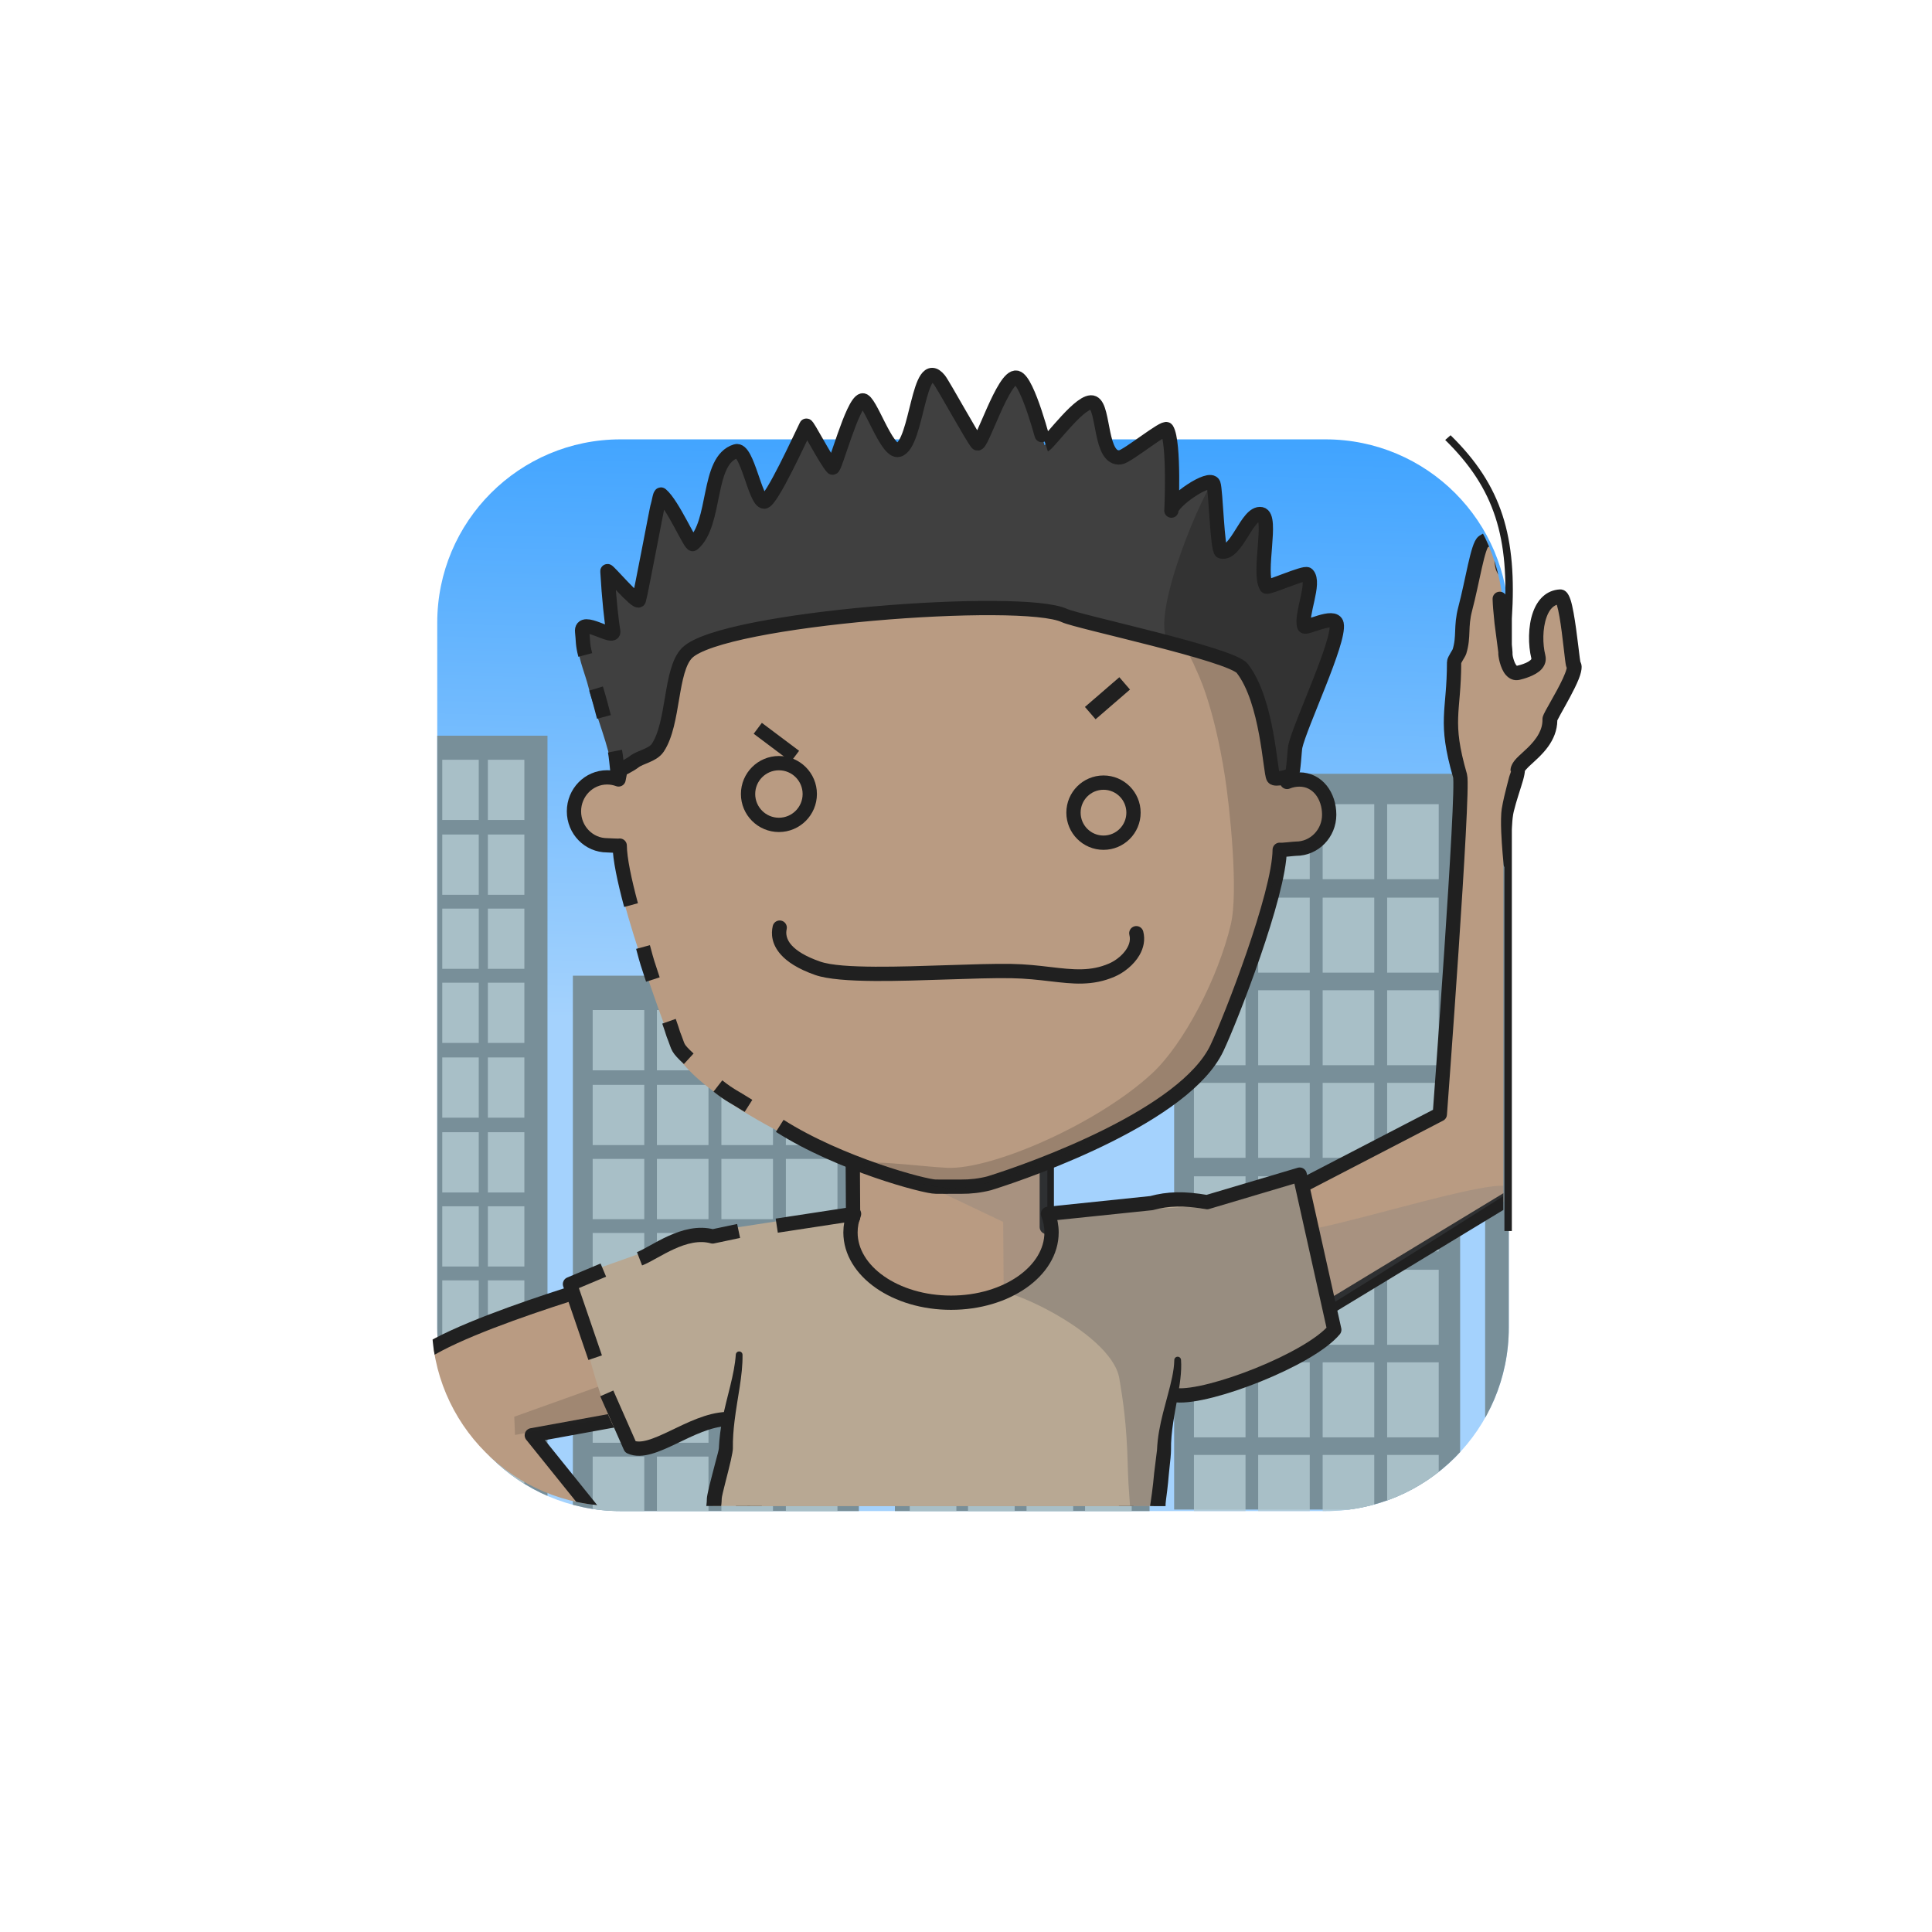 <?xml version="1.0" encoding="UTF-8" standalone="no"?>
<!DOCTYPE svg PUBLIC "-//W3C//DTD SVG 1.1//EN" "http://www.w3.org/Graphics/SVG/1.1/DTD/svg11.dtd">
<svg xmlns="http://www.w3.org/2000/svg" xmlns:xlink="http://www.w3.org/1999/xlink" xmlns:serif="http://www.serif.com/" width="100%" height="100%" viewBox="0 0 541 541" version="1.1" xml:space="preserve" style="fill-rule:evenodd;clip-rule:evenodd;stroke-linejoin:round;stroke-miterlimit:2;">
    <g transform="matrix(1,0,0,1,-12137,-781)">
        <g id="Rover" transform="matrix(0.92,0,0,1.307,12171.7,768.77)">
            <rect x="-37.05" y="10.062" width="586.957" height="413.292" style="fill:none;"/>
            <g transform="matrix(1.602,0,0,1.182,73.319,85.46)">
                <g>
                    <g id="dessert">
                        <path d="M217.349,48.484C217.349,30.131 201.756,15.253 182.522,15.253L48.59,15.253C29.355,15.253 13.763,30.131 13.763,48.484C13.763,84.182 13.763,140.58 13.763,176.277C13.763,194.63 29.355,209.508 48.59,209.508C86.002,209.508 145.109,209.508 182.522,209.508C201.756,209.508 217.349,194.63 217.349,176.277L217.349,48.484Z" style="fill:none;"/>
                        <clipPath id="_clip1">
                            <path d="M217.349,48.484C217.349,30.131 201.756,15.253 182.522,15.253L48.59,15.253C29.355,15.253 13.763,30.131 13.763,48.484C13.763,84.182 13.763,140.58 13.763,176.277C13.763,194.63 29.355,209.508 48.59,209.508C86.002,209.508 145.109,209.508 182.522,209.508C201.756,209.508 217.349,194.63 217.349,176.277L217.349,48.484Z"/>
                        </clipPath>
                        <g clip-path="url(#_clip1)">
                            <g transform="matrix(0.535,0,0,0.558,-6.599,-251.659)">
                                <rect x="32.765" y="466.616" width="392.585" height="379.107" style="fill:url(#_Linear2);"/>
                            </g>
                            <g transform="matrix(0.288,0,0,0.466,40.296,49.066)">
                                <g transform="matrix(1.63,0,0,1.148,-42.856,-2292.39)">
                                    <rect x="24.663" y="2115.37" width="115.748" height="249.304" style="fill:rgb(120,143,153);"/>
                                </g>
                                <g transform="matrix(0.294,0,0,0.094,130.613,-49.422)">
                                    <rect x="24.663" y="2115.37" width="115.748" height="249.304" style="fill:rgb(180,202,210);fill-opacity:0.8;"/>
                                </g>
                                <g transform="matrix(0.294,0,0,0.094,88.073,-49.422)">
                                    <rect x="24.663" y="2115.37" width="115.748" height="249.304" style="fill:rgb(180,202,210);fill-opacity:0.8;"/>
                                </g>
                                <g transform="matrix(0.294,0,0,0.094,45.533,-49.422)">
                                    <rect x="24.663" y="2115.37" width="115.748" height="249.304" style="fill:rgb(180,202,210);fill-opacity:0.8;"/>
                                </g>
                                <g transform="matrix(0.294,0,0,0.094,130.613,-20.338)">
                                    <rect x="24.663" y="2115.37" width="115.748" height="249.304" style="fill:rgb(180,202,210);fill-opacity:0.8;"/>
                                </g>
                                <g transform="matrix(0.294,0,0,0.094,88.073,-20.338)">
                                    <rect x="24.663" y="2115.37" width="115.748" height="249.304" style="fill:rgb(180,202,210);fill-opacity:0.8;"/>
                                </g>
                                <g transform="matrix(0.294,0,0,0.094,45.533,-20.338)">
                                    <rect x="24.663" y="2115.37" width="115.748" height="249.304" style="fill:rgb(180,202,210);fill-opacity:0.8;"/>
                                </g>
                                <g transform="matrix(0.294,0,0,0.094,130.613,8.472)">
                                    <rect x="24.663" y="2115.37" width="115.748" height="249.304" style="fill:rgb(180,202,210);fill-opacity:0.8;"/>
                                </g>
                                <g transform="matrix(0.294,0,0,0.094,88.073,8.472)">
                                    <rect x="24.663" y="2115.37" width="115.748" height="249.304" style="fill:rgb(180,202,210);fill-opacity:0.8;"/>
                                </g>
                                <g transform="matrix(0.294,0,0,0.094,45.533,8.472)">
                                    <rect x="24.663" y="2115.37" width="115.748" height="249.304" style="fill:rgb(180,202,210);fill-opacity:0.8;"/>
                                </g>
                                <g transform="matrix(0.294,0,0,0.094,130.613,37.282)">
                                    <rect x="24.663" y="2115.37" width="115.748" height="249.304" style="fill:rgb(180,202,210);fill-opacity:0.8;"/>
                                </g>
                                <g transform="matrix(0.294,0,0,0.094,88.073,37.282)">
                                    <rect x="24.663" y="2115.37" width="115.748" height="249.304" style="fill:rgb(180,202,210);fill-opacity:0.8;"/>
                                </g>
                                <g transform="matrix(0.294,0,0,0.094,45.533,37.282)">
                                    <rect x="24.663" y="2115.37" width="115.748" height="249.304" style="fill:rgb(180,202,210);fill-opacity:0.8;"/>
                                </g>
                                <g transform="matrix(0.294,0,0,0.094,3.16,-49.422)">
                                    <rect x="24.663" y="2115.37" width="115.748" height="249.304" style="fill:rgb(180,202,210);fill-opacity:0.8;"/>
                                </g>
                                <g transform="matrix(0.294,0,0,0.094,3.16,-20.338)">
                                    <rect x="24.663" y="2115.37" width="115.748" height="249.304" style="fill:rgb(180,202,210);fill-opacity:0.8;"/>
                                </g>
                                <g transform="matrix(0.294,0,0,0.094,3.16,8.472)">
                                    <rect x="24.663" y="2115.37" width="115.748" height="249.304" style="fill:rgb(180,202,210);fill-opacity:0.8;"/>
                                </g>
                                <g transform="matrix(0.294,0,0,0.094,3.16,37.282)">
                                    <rect x="24.663" y="2115.37" width="115.748" height="249.304" style="fill:rgb(180,202,210);fill-opacity:0.8;"/>
                                </g>
                                <g transform="matrix(0.294,0,0,0.094,130.613,66.367)">
                                    <rect x="24.663" y="2115.37" width="115.748" height="249.304" style="fill:rgb(180,202,210);fill-opacity:0.8;"/>
                                </g>
                                <g transform="matrix(0.294,0,0,0.094,88.073,66.367)">
                                    <rect x="24.663" y="2115.37" width="115.748" height="249.304" style="fill:rgb(180,202,210);fill-opacity:0.8;"/>
                                </g>
                                <g transform="matrix(0.294,0,0,0.094,45.533,66.367)">
                                    <rect x="24.663" y="2115.37" width="115.748" height="249.304" style="fill:rgb(180,202,210);fill-opacity:0.8;"/>
                                </g>
                                <g transform="matrix(0.294,0,0,0.094,130.613,95.451)">
                                    <rect x="24.663" y="2115.37" width="115.748" height="249.304" style="fill:rgb(180,202,210);fill-opacity:0.8;"/>
                                </g>
                                <g transform="matrix(0.294,0,0,0.094,88.073,95.451)">
                                    <rect x="24.663" y="2115.37" width="115.748" height="249.304" style="fill:rgb(180,202,210);fill-opacity:0.8;"/>
                                </g>
                                <g transform="matrix(0.294,0,0,0.094,45.533,95.451)">
                                    <rect x="24.663" y="2115.37" width="115.748" height="249.304" style="fill:rgb(180,202,210);fill-opacity:0.8;"/>
                                </g>
                                <g transform="matrix(0.294,0,0,0.094,130.613,124.261)">
                                    <rect x="24.663" y="2115.37" width="115.748" height="249.304" style="fill:rgb(180,202,210);fill-opacity:0.8;"/>
                                </g>
                                <g transform="matrix(0.294,0,0,0.094,88.073,124.261)">
                                    <rect x="24.663" y="2115.37" width="115.748" height="249.304" style="fill:rgb(180,202,210);fill-opacity:0.8;"/>
                                </g>
                                <g transform="matrix(0.294,0,0,0.094,45.533,124.261)">
                                    <rect x="24.663" y="2115.37" width="115.748" height="249.304" style="fill:rgb(180,202,210);fill-opacity:0.8;"/>
                                </g>
                                <g transform="matrix(0.294,0,0,0.094,130.613,153.071)">
                                    <rect x="24.663" y="2115.37" width="115.748" height="249.304" style="fill:rgb(180,202,210);fill-opacity:0.8;"/>
                                </g>
                                <g transform="matrix(0.294,0,0,0.094,88.073,153.071)">
                                    <rect x="24.663" y="2115.37" width="115.748" height="249.304" style="fill:rgb(180,202,210);fill-opacity:0.8;"/>
                                </g>
                                <g transform="matrix(0.294,0,0,0.094,45.533,153.071)">
                                    <rect x="24.663" y="2115.37" width="115.748" height="249.304" style="fill:rgb(180,202,210);fill-opacity:0.8;"/>
                                </g>
                                <g transform="matrix(0.294,0,0,0.094,3.16,66.367)">
                                    <rect x="24.663" y="2115.37" width="115.748" height="249.304" style="fill:rgb(180,202,210);fill-opacity:0.8;"/>
                                </g>
                                <g transform="matrix(0.294,0,0,0.094,3.16,95.451)">
                                    <rect x="24.663" y="2115.37" width="115.748" height="249.304" style="fill:rgb(180,202,210);fill-opacity:0.8;"/>
                                </g>
                                <g transform="matrix(0.294,0,0,0.094,3.16,124.261)">
                                    <rect x="24.663" y="2115.37" width="115.748" height="249.304" style="fill:rgb(180,202,210);fill-opacity:0.8;"/>
                                </g>
                                <g transform="matrix(0.294,0,0,0.094,3.16,153.071)">
                                    <rect x="24.663" y="2115.37" width="115.748" height="249.304" style="fill:rgb(180,202,210);fill-opacity:0.8;"/>
                                </g>
                            </g>
                            <g transform="matrix(0.418,0,0,0.457,90.406,-789.379)">
                                <rect x="24.663" y="2115.37" width="115.748" height="249.304" style="fill:rgb(120,143,153);"/>
                            </g>
                            <g transform="matrix(0.478,0,0,0.593,-32.409,-1185.45)">
                                <rect x="24.663" y="2115.37" width="115.748" height="249.304" style="fill:rgb(120,143,153);"/>
                            </g>
                            <g transform="matrix(0.288,0,0,0.466,40.296,49.066)">
                                <g transform="matrix(0.266,0,0,0.085,328.659,103.308)">
                                    <rect x="24.663" y="2115.37" width="115.748" height="249.304" style="fill:rgb(180,202,210);fill-opacity:0.8;"/>
                                </g>
                                <g transform="matrix(0.266,0,0,0.085,290.056,103.308)">
                                    <rect x="24.663" y="2115.37" width="115.748" height="249.304" style="fill:rgb(180,202,210);fill-opacity:0.8;"/>
                                </g>
                                <g transform="matrix(0.266,0,0,0.085,251.454,103.308)">
                                    <rect x="24.663" y="2115.37" width="115.748" height="249.304" style="fill:rgb(180,202,210);fill-opacity:0.8;"/>
                                </g>
                                <g transform="matrix(0.266,0,0,0.085,328.659,129.79)">
                                    <rect x="24.663" y="2115.37" width="115.748" height="249.304" style="fill:rgb(180,202,210);fill-opacity:0.8;"/>
                                </g>
                                <g transform="matrix(0.266,0,0,0.085,290.056,129.79)">
                                    <rect x="24.663" y="2115.37" width="115.748" height="249.304" style="fill:rgb(180,202,210);fill-opacity:0.8;"/>
                                </g>
                                <g transform="matrix(0.266,0,0,0.085,251.454,129.79)">
                                    <rect x="24.663" y="2115.37" width="115.748" height="249.304" style="fill:rgb(180,202,210);fill-opacity:0.8;"/>
                                </g>
                                <g transform="matrix(0.266,0,0,0.085,328.659,156.022)">
                                    <rect x="24.663" y="2115.37" width="115.748" height="249.304" style="fill:rgb(180,202,210);fill-opacity:0.8;"/>
                                </g>
                                <g transform="matrix(0.266,0,0,0.085,290.056,156.022)">
                                    <rect x="24.663" y="2115.37" width="115.748" height="249.304" style="fill:rgb(180,202,210);fill-opacity:0.8;"/>
                                </g>
                                <g transform="matrix(0.266,0,0,0.085,251.454,156.022)">
                                    <rect x="24.663" y="2115.37" width="115.748" height="249.304" style="fill:rgb(180,202,210);fill-opacity:0.8;"/>
                                </g>
                                <g transform="matrix(0.266,0,0,0.085,213.002,103.308)">
                                    <rect x="24.663" y="2115.37" width="115.748" height="249.304" style="fill:rgb(180,202,210);fill-opacity:0.8;"/>
                                </g>
                                <g transform="matrix(0.266,0,0,0.085,213.002,129.79)">
                                    <rect x="24.663" y="2115.37" width="115.748" height="249.304" style="fill:rgb(180,202,210);fill-opacity:0.8;"/>
                                </g>
                                <g transform="matrix(0.266,0,0,0.085,213.002,156.022)">
                                    <rect x="24.663" y="2115.37" width="115.748" height="249.304" style="fill:rgb(180,202,210);fill-opacity:0.8;"/>
                                </g>
                            </g>
                            <g transform="matrix(0.478,0,0,0.593,201.064,-1185.45)">
                                <rect x="24.663" y="2115.37" width="115.748" height="249.304" style="fill:rgb(120,143,153);"/>
                            </g>
                            <g transform="matrix(0.288,0,0,0.466,154.533,12.463)">
                                <g transform="matrix(1.63,0,0,1.148,-42.856,-2292.39)">
                                    <rect x="24.663" y="2115.37" width="115.748" height="249.304" style="fill:rgb(120,143,153);"/>
                                </g>
                                <g transform="matrix(0.294,0,0,0.117,130.613,-99.606)">
                                    <rect x="24.663" y="2115.37" width="115.748" height="249.304" style="fill:rgb(180,202,210);fill-opacity:0.8;"/>
                                </g>
                                <g transform="matrix(0.294,0,0,0.117,88.073,-99.606)">
                                    <rect x="24.663" y="2115.37" width="115.748" height="249.304" style="fill:rgb(180,202,210);fill-opacity:0.8;"/>
                                </g>
                                <g transform="matrix(0.294,0,0,0.117,45.533,-99.606)">
                                    <rect x="24.663" y="2115.37" width="115.748" height="249.304" style="fill:rgb(180,202,210);fill-opacity:0.8;"/>
                                </g>
                                <g transform="matrix(0.294,0,0,0.117,130.613,-63.25)">
                                    <rect x="24.663" y="2115.37" width="115.748" height="249.304" style="fill:rgb(180,202,210);fill-opacity:0.8;"/>
                                </g>
                                <g transform="matrix(0.294,0,0,0.117,88.073,-63.25)">
                                    <rect x="24.663" y="2115.37" width="115.748" height="249.304" style="fill:rgb(180,202,210);fill-opacity:0.8;"/>
                                </g>
                                <g transform="matrix(0.294,0,0,0.117,45.533,-63.25)">
                                    <rect x="24.663" y="2115.37" width="115.748" height="249.304" style="fill:rgb(180,202,210);fill-opacity:0.8;"/>
                                </g>
                                <g transform="matrix(0.294,0,0,0.117,130.613,-27.236)">
                                    <rect x="24.663" y="2115.37" width="115.748" height="249.304" style="fill:rgb(180,202,210);fill-opacity:0.8;"/>
                                </g>
                                <g transform="matrix(0.294,0,0,0.117,88.073,-27.236)">
                                    <rect x="24.663" y="2115.37" width="115.748" height="249.304" style="fill:rgb(180,202,210);fill-opacity:0.8;"/>
                                </g>
                                <g transform="matrix(0.294,0,0,0.117,45.533,-27.236)">
                                    <rect x="24.663" y="2115.37" width="115.748" height="249.304" style="fill:rgb(180,202,210);fill-opacity:0.8;"/>
                                </g>
                                <g transform="matrix(0.294,0,0,0.117,130.613,8.777)">
                                    <rect x="24.663" y="2115.37" width="115.748" height="249.304" style="fill:rgb(180,202,210);fill-opacity:0.8;"/>
                                </g>
                                <g transform="matrix(0.294,0,0,0.117,88.073,8.777)">
                                    <rect x="24.663" y="2115.37" width="115.748" height="249.304" style="fill:rgb(180,202,210);fill-opacity:0.8;"/>
                                </g>
                                <g transform="matrix(0.294,0,0,0.117,45.533,8.777)">
                                    <rect x="24.663" y="2115.37" width="115.748" height="249.304" style="fill:rgb(180,202,210);fill-opacity:0.8;"/>
                                </g>
                                <g transform="matrix(0.294,0,0,0.117,3.16,-99.606)">
                                    <rect x="24.663" y="2115.37" width="115.748" height="249.304" style="fill:rgb(180,202,210);fill-opacity:0.8;"/>
                                </g>
                                <g transform="matrix(0.294,0,0,0.117,3.16,-63.25)">
                                    <rect x="24.663" y="2115.37" width="115.748" height="249.304" style="fill:rgb(180,202,210);fill-opacity:0.8;"/>
                                </g>
                                <g transform="matrix(0.294,0,0,0.117,3.16,-27.236)">
                                    <rect x="24.663" y="2115.37" width="115.748" height="249.304" style="fill:rgb(180,202,210);fill-opacity:0.8;"/>
                                </g>
                                <g transform="matrix(0.294,0,0,0.117,3.16,8.777)">
                                    <rect x="24.663" y="2115.37" width="115.748" height="249.304" style="fill:rgb(180,202,210);fill-opacity:0.8;"/>
                                </g>
                                <g transform="matrix(0.294,0,0,0.117,130.613,45.134)">
                                    <rect x="24.663" y="2115.37" width="115.748" height="249.304" style="fill:rgb(180,202,210);fill-opacity:0.8;"/>
                                </g>
                                <g transform="matrix(0.294,0,0,0.117,88.073,45.134)">
                                    <rect x="24.663" y="2115.37" width="115.748" height="249.304" style="fill:rgb(180,202,210);fill-opacity:0.8;"/>
                                </g>
                                <g transform="matrix(0.294,0,0,0.117,45.533,45.134)">
                                    <rect x="24.663" y="2115.37" width="115.748" height="249.304" style="fill:rgb(180,202,210);fill-opacity:0.8;"/>
                                </g>
                                <g transform="matrix(0.294,0,0,0.117,130.613,81.49)">
                                    <rect x="24.663" y="2115.37" width="115.748" height="249.304" style="fill:rgb(180,202,210);fill-opacity:0.8;"/>
                                </g>
                                <g transform="matrix(0.294,0,0,0.117,88.073,81.49)">
                                    <rect x="24.663" y="2115.37" width="115.748" height="249.304" style="fill:rgb(180,202,210);fill-opacity:0.8;"/>
                                </g>
                                <g transform="matrix(0.294,0,0,0.117,45.533,81.49)">
                                    <rect x="24.663" y="2115.37" width="115.748" height="249.304" style="fill:rgb(180,202,210);fill-opacity:0.8;"/>
                                </g>
                                <g transform="matrix(0.294,0,0,0.117,130.613,117.504)">
                                    <rect x="24.663" y="2115.37" width="115.748" height="249.304" style="fill:rgb(180,202,210);fill-opacity:0.8;"/>
                                </g>
                                <g transform="matrix(0.294,0,0,0.117,88.073,117.504)">
                                    <rect x="24.663" y="2115.37" width="115.748" height="249.304" style="fill:rgb(180,202,210);fill-opacity:0.8;"/>
                                </g>
                                <g transform="matrix(0.294,0,0,0.117,45.533,117.504)">
                                    <rect x="24.663" y="2115.37" width="115.748" height="249.304" style="fill:rgb(180,202,210);fill-opacity:0.8;"/>
                                </g>
                                <g transform="matrix(0.294,0,0,0.117,130.613,153.517)">
                                    <rect x="24.663" y="2115.37" width="115.748" height="249.304" style="fill:rgb(180,202,210);fill-opacity:0.8;"/>
                                </g>
                                <g transform="matrix(0.294,0,0,0.117,88.073,153.517)">
                                    <rect x="24.663" y="2115.37" width="115.748" height="249.304" style="fill:rgb(180,202,210);fill-opacity:0.8;"/>
                                </g>
                                <g transform="matrix(0.294,0,0,0.117,45.533,153.517)">
                                    <rect x="24.663" y="2115.37" width="115.748" height="249.304" style="fill:rgb(180,202,210);fill-opacity:0.8;"/>
                                </g>
                                <g transform="matrix(0.294,0,0,0.117,3.16,45.134)">
                                    <rect x="24.663" y="2115.37" width="115.748" height="249.304" style="fill:rgb(180,202,210);fill-opacity:0.8;"/>
                                </g>
                                <g transform="matrix(0.294,0,0,0.117,3.16,81.49)">
                                    <rect x="24.663" y="2115.37" width="115.748" height="249.304" style="fill:rgb(180,202,210);fill-opacity:0.8;"/>
                                </g>
                                <g transform="matrix(0.294,0,0,0.117,3.16,117.504)">
                                    <rect x="24.663" y="2115.37" width="115.748" height="249.304" style="fill:rgb(180,202,210);fill-opacity:0.8;"/>
                                </g>
                                <g transform="matrix(0.294,0,0,0.117,3.16,153.517)">
                                    <rect x="24.663" y="2115.37" width="115.748" height="249.304" style="fill:rgb(180,202,210);fill-opacity:0.8;"/>
                                </g>
                            </g>
                            <g transform="matrix(0.288,0,0,0.466,40.296,49.066)">
                                <g transform="matrix(0.208,0,0,0.094,-63.861,-146.781)">
                                    <rect x="24.663" y="2115.37" width="115.748" height="249.304" style="fill:rgb(180,202,210);fill-opacity:0.8;"/>
                                </g>
                                <g transform="matrix(0.208,0,0,0.094,-93.953,-146.781)">
                                    <rect x="24.663" y="2115.37" width="115.748" height="249.304" style="fill:rgb(180,202,210);fill-opacity:0.8;"/>
                                </g>
                                <g transform="matrix(0.208,0,0,0.094,-124.044,-146.781)">
                                    <rect x="24.663" y="2115.37" width="115.748" height="249.304" style="fill:rgb(180,202,210);fill-opacity:0.8;"/>
                                </g>
                                <g transform="matrix(0.208,0,0,0.094,-63.861,-117.696)">
                                    <rect x="24.663" y="2115.37" width="115.748" height="249.304" style="fill:rgb(180,202,210);fill-opacity:0.8;"/>
                                </g>
                                <g transform="matrix(0.208,0,0,0.094,-93.953,-117.696)">
                                    <rect x="24.663" y="2115.37" width="115.748" height="249.304" style="fill:rgb(180,202,210);fill-opacity:0.8;"/>
                                </g>
                                <g transform="matrix(0.208,0,0,0.094,-124.044,-117.696)">
                                    <rect x="24.663" y="2115.37" width="115.748" height="249.304" style="fill:rgb(180,202,210);fill-opacity:0.8;"/>
                                </g>
                                <g transform="matrix(0.208,0,0,0.094,-63.861,-88.886)">
                                    <rect x="24.663" y="2115.37" width="115.748" height="249.304" style="fill:rgb(180,202,210);fill-opacity:0.8;"/>
                                </g>
                                <g transform="matrix(0.208,0,0,0.094,-93.953,-88.886)">
                                    <rect x="24.663" y="2115.37" width="115.748" height="249.304" style="fill:rgb(180,202,210);fill-opacity:0.8;"/>
                                </g>
                                <g transform="matrix(0.208,0,0,0.094,-124.044,-88.886)">
                                    <rect x="24.663" y="2115.37" width="115.748" height="249.304" style="fill:rgb(180,202,210);fill-opacity:0.8;"/>
                                </g>
                                <g transform="matrix(0.208,0,0,0.094,-63.861,-60.076)">
                                    <rect x="24.663" y="2115.37" width="115.748" height="249.304" style="fill:rgb(180,202,210);fill-opacity:0.8;"/>
                                </g>
                                <g transform="matrix(0.208,0,0,0.094,-93.953,-60.076)">
                                    <rect x="24.663" y="2115.37" width="115.748" height="249.304" style="fill:rgb(180,202,210);fill-opacity:0.8;"/>
                                </g>
                                <g transform="matrix(0.208,0,0,0.094,-124.044,-60.076)">
                                    <rect x="24.663" y="2115.37" width="115.748" height="249.304" style="fill:rgb(180,202,210);fill-opacity:0.8;"/>
                                </g>
                                <g transform="matrix(0.208,0,0,0.094,-154.018,-146.781)">
                                    <rect x="24.663" y="2115.37" width="115.748" height="249.304" style="fill:rgb(180,202,210);fill-opacity:0.8;"/>
                                </g>
                                <g transform="matrix(0.208,0,0,0.094,-154.018,-117.696)">
                                    <rect x="24.663" y="2115.37" width="115.748" height="249.304" style="fill:rgb(180,202,210);fill-opacity:0.8;"/>
                                </g>
                                <g transform="matrix(0.208,0,0,0.094,-154.018,-88.886)">
                                    <rect x="24.663" y="2115.37" width="115.748" height="249.304" style="fill:rgb(180,202,210);fill-opacity:0.8;"/>
                                </g>
                                <g transform="matrix(0.208,0,0,0.094,-154.018,-60.076)">
                                    <rect x="24.663" y="2115.37" width="115.748" height="249.304" style="fill:rgb(180,202,210);fill-opacity:0.8;"/>
                                </g>
                                <g transform="matrix(0.208,0,0,0.094,-63.861,-30.992)">
                                    <rect x="24.663" y="2115.37" width="115.748" height="249.304" style="fill:rgb(180,202,210);fill-opacity:0.8;"/>
                                </g>
                                <g transform="matrix(0.208,0,0,0.094,-93.953,-30.992)">
                                    <rect x="24.663" y="2115.37" width="115.748" height="249.304" style="fill:rgb(180,202,210);fill-opacity:0.8;"/>
                                </g>
                                <g transform="matrix(0.208,0,0,0.094,-124.044,-30.992)">
                                    <rect x="24.663" y="2115.37" width="115.748" height="249.304" style="fill:rgb(180,202,210);fill-opacity:0.8;"/>
                                </g>
                                <g transform="matrix(0.208,0,0,0.094,-63.861,-1.907)">
                                    <rect x="24.663" y="2115.37" width="115.748" height="249.304" style="fill:rgb(180,202,210);fill-opacity:0.8;"/>
                                </g>
                                <g transform="matrix(0.208,0,0,0.094,-93.953,-1.907)">
                                    <rect x="24.663" y="2115.37" width="115.748" height="249.304" style="fill:rgb(180,202,210);fill-opacity:0.8;"/>
                                </g>
                                <g transform="matrix(0.208,0,0,0.094,-124.044,-1.907)">
                                    <rect x="24.663" y="2115.37" width="115.748" height="249.304" style="fill:rgb(180,202,210);fill-opacity:0.8;"/>
                                </g>
                                <g transform="matrix(0.208,0,0,0.094,-63.861,26.903)">
                                    <rect x="24.663" y="2115.37" width="115.748" height="249.304" style="fill:rgb(180,202,210);fill-opacity:0.8;"/>
                                </g>
                                <g transform="matrix(0.208,0,0,0.094,-93.953,26.903)">
                                    <rect x="24.663" y="2115.37" width="115.748" height="249.304" style="fill:rgb(180,202,210);fill-opacity:0.8;"/>
                                </g>
                                <g transform="matrix(0.208,0,0,0.094,-124.044,26.903)">
                                    <rect x="24.663" y="2115.37" width="115.748" height="249.304" style="fill:rgb(180,202,210);fill-opacity:0.8;"/>
                                </g>
                                <g transform="matrix(0.208,0,0,0.094,-63.861,55.713)">
                                    <rect x="24.663" y="2115.37" width="115.748" height="249.304" style="fill:rgb(180,202,210);fill-opacity:0.8;"/>
                                </g>
                                <g transform="matrix(0.208,0,0,0.094,-93.953,55.713)">
                                    <rect x="24.663" y="2115.37" width="115.748" height="249.304" style="fill:rgb(180,202,210);fill-opacity:0.8;"/>
                                </g>
                                <g transform="matrix(0.208,0,0,0.094,-63.861,82.721)">
                                    <rect x="24.663" y="2115.37" width="115.748" height="249.304" style="fill:rgb(180,202,210);fill-opacity:0.8;"/>
                                </g>
                                <g transform="matrix(0.208,0,0,0.094,-93.953,82.721)">
                                    <rect x="24.663" y="2115.37" width="115.748" height="249.304" style="fill:rgb(180,202,210);fill-opacity:0.8;"/>
                                </g>
                                <g transform="matrix(0.208,0,0,0.094,-63.861,111.531)">
                                    <rect x="24.663" y="2115.37" width="115.748" height="249.304" style="fill:rgb(180,202,210);fill-opacity:0.8;"/>
                                </g>
                                <g transform="matrix(0.208,0,0,0.094,-93.953,111.531)">
                                    <rect x="24.663" y="2115.37" width="115.748" height="249.304" style="fill:rgb(180,202,210);fill-opacity:0.8;"/>
                                </g>
                                <g transform="matrix(0.208,0,0,0.094,-124.044,55.713)">
                                    <rect x="24.663" y="2115.37" width="115.748" height="249.304" style="fill:rgb(180,202,210);fill-opacity:0.8;"/>
                                </g>
                                <g transform="matrix(0.208,0,0,0.094,-154.018,-30.992)">
                                    <rect x="24.663" y="2115.37" width="115.748" height="249.304" style="fill:rgb(180,202,210);fill-opacity:0.8;"/>
                                </g>
                                <g transform="matrix(0.208,0,0,0.094,-154.018,-1.907)">
                                    <rect x="24.663" y="2115.37" width="115.748" height="249.304" style="fill:rgb(180,202,210);fill-opacity:0.8;"/>
                                </g>
                                <g transform="matrix(0.208,0,0,0.094,-154.018,26.903)">
                                    <rect x="24.663" y="2115.37" width="115.748" height="249.304" style="fill:rgb(180,202,210);fill-opacity:0.8;"/>
                                </g>
                                <g transform="matrix(0.208,0,0,0.094,-154.018,55.713)">
                                    <rect x="24.663" y="2115.37" width="115.748" height="249.304" style="fill:rgb(180,202,210);fill-opacity:0.8;"/>
                                </g>
                            </g>
                        </g>
                    </g>
                </g>
            </g>
        </g>
    </g>
    <defs>
        <linearGradient id="_Linear2" x1="0" y1="0" x2="1" y2="0" gradientUnits="userSpaceOnUse" gradientTransform="matrix(5.649,-196.266,214.66,5.165,217.826,669.255)"><stop offset="0" style="stop-color:rgb(164,210,253);stop-opacity:1"/><stop offset="1" style="stop-color:rgb(63,163,255);stop-opacity:1"/></linearGradient>
    </defs>
<g transform="matrix(1,0,0,1,-3874,-25536)">
        <g id="oYjU25_Rover" transform="matrix(0.92,0,0,1.307,3908.88,25523.2)">
            <rect x="-37.05" y="10.062" width="586.957" height="413.292" style="fill:none;"/>
            <g transform="matrix(1.602,0,0,1.182,71.469,84.805)">
                <g id="oYjU25_skins">
                    <g id="Heart-N-white" serif:id="oYjU25_Heart N white">
                        <path d="M217.349,48.484C217.349,30.131 201.756,15.253 182.522,15.253C145.109,15.253 86.002,15.253 48.59,15.253C29.355,15.253 13.763,30.131 13.763,48.484C13.763,84.182 13.763,140.58 13.763,176.277C13.763,194.63 29.355,209.508 48.59,209.508C86.002,209.508 145.109,209.508 182.522,209.508C201.756,209.508 217.349,194.63 217.349,176.277L217.349,48.484Z" style="fill:none;"/>
                        <clipPath id="oYjU25__clip1">
                            <path d="M217.349,48.484C217.349,30.131 201.756,15.253 182.522,15.253C145.109,15.253 86.002,15.253 48.59,15.253C29.355,15.253 13.763,30.131 13.763,48.484C13.763,84.182 13.763,140.58 13.763,176.277C13.763,194.63 29.355,209.508 48.59,209.508C86.002,209.508 145.109,209.508 182.522,209.508C201.756,209.508 217.349,194.63 217.349,176.277L217.349,48.484Z"/>
                        </clipPath>
                        <g clip-path="url(#oYjU25__clip1)">
                            <g id="oYjU25_skin2" transform="matrix(0.416,0,0,0.564,8.745,-26.529)">
                                <g>
                                    <g transform="matrix(1.63,0,0,1.148,-861.8,-526.88)">
                                        <path d="M588.173,760.093C588.173,760.093 527.892,777.258 529.41,786.098C530.916,794.869 542.037,814.823 542.833,822.486L591.86,838.134L564.13,803.714L622.669,793.063L626.844,825.589L730.109,826.205L737.398,790.129L779.255,772.89L840.378,735.858C840.245,729.654 843.932,651.313 840.232,617.87C839.855,614.459 838.053,600.068 838.943,590.908C839.029,590.018 840.175,575.045 840.031,570.644C839.877,565.904 836.243,562.01 836.026,560.208C834.947,551.233 832.634,552.363 830.76,553.545C829.189,554.535 827.696,564.693 825.676,572.317C824.31,577.474 825.368,580.033 824.054,584.307C823.888,584.846 822.554,586.692 822.553,587.288C822.521,601.531 819.724,603.565 824.224,619.123C825.344,622.994 818.552,713.856 818.552,713.856L752.928,747.848C752.928,747.848 747.254,748.148 740.226,745.901L708.423,745.403L708.423,716.914L653.995,716.914L654.152,742.725L607.526,754.505C600.591,756.882 597.631,755.107 588.173,760.093Z" style="fill:rgb(185,155,130);stroke:rgb(32,32,32);stroke-width:4px;"/>
                                    </g>
                                    <g transform="matrix(1.878,0,0,1.412,-295.733,-22.317)">
                                        <path d="M313.592,225.533L300.253,223.265L274.853,235.067L302.85,247.545L302.956,261.91C302.977,261.947 308.321,264.338 311.61,263.09C315.747,261.519 367.805,270.024 376.66,269.558C377.602,269.508 426.671,240.37 426.671,240.37C427.545,234.72 371.854,253.377 369.218,249.496L313.592,250.006L313.592,225.533Z" style="fill:rgb(102,110,122);fill-opacity:0.2;"/>
                                    </g>
                                    <g transform="matrix(1.63,0,0,1.148,-1053.36,-526.88)">
                                        <path d="M739.621,781.29L737.459,802.601C737.451,802.718 737.455,802.834 737.471,802.95L738.738,814.005C738.738,814.005 738.855,824.631 738.855,824.631C739.866,825.167 740.319,825.607 740.869,825.599C741.419,825.592 741.859,825.139 741.851,824.589L742.855,824.575L742.671,813.857C742.67,813.779 742.664,813.701 742.654,813.623L740.953,802.606C740.953,802.606 741.61,781.422 741.61,781.422C741.647,780.873 741.231,780.398 740.682,780.361C740.133,780.325 739.658,780.741 739.621,781.29Z" style="fill:rgb(32,32,32);"/>
                                    </g>
                                    <g transform="matrix(1.63,0,0,1.148,-863.62,-526.88)">
                                        <path d="M739.621,781.417L740.19,802.622C740.19,802.622 738.749,813.669 738.749,813.669C738.74,813.75 738.736,813.831 738.737,813.913L738.855,824.631C739.866,825.167 740.319,825.607 740.869,825.599C741.419,825.592 741.859,825.139 741.851,824.589L742.855,824.575L742.673,813.954C742.673,813.954 743.676,802.909 743.676,802.909C743.687,802.809 743.69,802.709 743.684,802.609L741.611,781.294C741.577,780.745 741.103,780.327 740.554,780.361C740.005,780.395 739.587,780.868 739.621,781.417Z" style="fill:rgb(32,32,32);"/>
                                    </g>
                                </g>
                                <g transform="matrix(1.63,0,0,1.148,-20460.4,-20754.5)">
                                    <path d="M12614.2,18407.2L12582.9,18418.4L12583.1,18423.5L12616.4,18417.5L12614.2,18407.2Z" style="fill:rgb(39,39,39);fill-opacity:0.17;"/>
                                </g>
                            </g>
                            <g id="skin21" serif:id="oYjU25_skin2">
                            </g>
                        </g>
                    </g>
                </g>
            </g>
            <g transform="matrix(1.602,0,0,1.182,71.469,84.805)">
                <g id="oYjU25_shirts">
                    <g id="oYjU25_blueShirt">
                        <path d="M217.349,48.484C217.349,30.131 201.756,15.253 182.522,15.253C145.109,15.253 86.002,15.253 48.59,15.253C29.355,15.253 13.763,30.131 13.763,48.484C13.763,84.182 13.763,140.58 13.763,176.277C13.763,194.63 29.355,209.508 48.59,209.508C86.002,209.508 145.109,209.508 182.522,209.508C201.756,209.508 217.349,194.63 217.349,176.277L217.349,48.484Z" style="fill:none;"/>
                        <clipPath id="oYjU25__clip2">
                            <path d="M217.349,48.484C217.349,30.131 201.756,15.253 182.522,15.253C145.109,15.253 86.002,15.253 48.59,15.253C29.355,15.253 13.763,30.131 13.763,48.484C13.763,84.182 13.763,140.58 13.763,176.277C13.763,194.63 29.355,209.508 48.59,209.508C86.002,209.508 145.109,209.508 182.522,209.508C201.756,209.508 217.349,194.63 217.349,176.277L217.349,48.484Z"/>
                        </clipPath>
                        <g clip-path="url(#oYjU25__clip2)">
                            <g transform="matrix(0.835,0,0,0.796,-128.461,-41.088)">
                                <path d="M201.387,263.138L217.926,257.255C224.417,254.038 227.634,252.139 234.906,252.139L264.477,247.578C263.948,248.927 265.592,251.068 265.592,252.533C265.592,261.364 275.842,268.533 288.467,268.533C301.092,268.533 311.342,261.364 311.342,252.533C311.342,251.068 311.06,249.649 310.532,248.3L334.087,245.828C337.819,244.027 341.447,243.335 346.932,244.552L367.54,239.044C367.678,240.473 376.249,274.171 376.249,274.171C375.253,279.811 339.188,295.252 339.468,289.891L328.642,345.136L238.526,346.853L233.418,319.064L238.356,294.202C232.654,294.164 216.907,301.374 215.617,301.223C212.054,300.804 207.575,287.355 205.141,276.599C203.887,271.061 201.441,263.652 201.387,263.138Z" style="fill:rgb(184,168,147);"/>
                            </g>
                            <g transform="matrix(0.835,0,0,0.796,-128.461,-41.088)">
                                <path d="M311.1,249.209L333.789,247.097C341.061,247.097 341.163,246.199 346.365,247.269L367.838,241.048L374.37,274.475C361.604,283.34 349.723,288.666 339.091,288.994C339.291,291.067 335.944,315.335 334.92,317.18C334.021,318.799 330.431,337.716 329.608,321.042C329.318,315.159 328.822,311.411 328.683,305.669C328.443,295.791 327.507,290.279 326.773,285.819C324.934,274.66 296.915,263.053 299.45,266.826C301.842,270.385 315.41,254.031 311.1,249.209Z" style="fill:rgb(92,92,92);fill-opacity:0.35;"/>
                            </g>
                            <g transform="matrix(0.835,0,0,0.796,-128.461,-41.088)">
                                <path d="M207.499,281.052L201.766,264.298L209.355,261.107" style="fill:none;stroke:rgb(32,32,32);stroke-width:3.25px;"/>
                            </g>
                            <g transform="matrix(0.835,0,0,0.796,-128.461,-27.161)">
                                <path d="M237.421,277.531C229.32,277.8 220.503,286.154 215.511,283.88L210.14,271.685" style="fill:none;stroke:rgb(32,32,32);stroke-width:3.25px;"/>
                            </g>
                            <g transform="matrix(0.835,0,0,0.796,-128.461,-41.088)">
                                <path d="M217.594,258.53C221.054,257.205 227.835,251.677 234.219,253.444L240.137,252.195" style="fill:none;stroke:rgb(32,32,32);stroke-width:3.25px;"/>
                            </g>
                            <g transform="matrix(0.835,0,0,0.796,-128.461,-41.088)">
                                <path d="M248.813,250.987L266.403,248.3C265.874,249.649 265.592,251.068 265.592,252.533C265.592,261.364 275.842,268.533 288.467,268.533C301.092,268.533 311.342,261.364 311.342,252.533C311.342,251.068 311.06,249.649 310.532,248.3L334.064,245.855C337.902,244.825 341.402,244.719 346.725,245.637L367.803,239.367L375.674,274.694C370.024,281.461 347.155,290.304 339.736,289.609" style="fill:none;stroke:rgb(32,32,32);stroke-width:3.25px;"/>
                            </g>
                            <g transform="matrix(0.679,0,0,0.648,-6.676,-8.989)">
                                <path d="M232.745,350.679C232.745,350.679 234.16,344.497 235.249,337.424C235.706,334.456 236.09,331.329 236.319,328.439C236.368,327.738 236.64,325.529 236.802,323.8C236.892,322.832 236.947,322.001 236.943,321.591C236.895,318.958 237.176,316.339 237.562,313.77C238.2,309.516 239.127,305.413 239.557,301.648C239.77,299.793 239.864,298.025 239.743,296.357C239.73,295.837 239.296,295.425 238.776,295.439C238.255,295.453 237.844,295.886 237.858,296.407C237.8,299.403 236.961,302.675 236.028,306.164C235.168,309.38 234.214,312.754 233.607,316.228C233.301,317.978 233.102,319.75 233.023,321.535L232.21,328.105C231.922,331.621 231.365,335.491 230.805,338.978C229.845,344.965 228.837,349.826 228.837,349.826C228.602,350.904 229.286,351.971 230.365,352.206C231.443,352.441 232.51,351.757 232.745,350.679Z" style="fill:rgb(32,32,32);"/>
                            </g>
                            <g transform="matrix(0.679,0,0,0.648,-87.407,-8.989)">
                                <path d="M225.079,350.199L225.048,350.187C225.018,350.174 225.08,350.122 225.1,350.081L225.118,350.047C225.178,349.778 225.179,349.505 225.129,349.244C225.169,349.371 225.233,349.572 225.269,349.759L225.243,349.807L225.118,350.047C225.108,350.097 225.094,350.148 225.079,350.199C225.319,350.284 225.325,350.038 225.269,349.759C225.653,349.043 226.33,347.855 227.05,346.364C228.495,343.371 230.062,339.23 230.117,335.171C230.121,334.235 231.838,328.121 232.681,324.395C233.043,322.798 233.246,321.563 233.243,321.126C233.2,318.468 233.407,315.922 233.705,313.456C234.512,306.78 236.026,300.717 235.941,294.929C235.955,294.408 235.544,293.975 235.024,293.961C234.504,293.947 234.07,294.357 234.056,294.878C233.663,300.581 231.584,306.404 230.311,312.921C229.803,315.525 229.446,318.232 229.317,321.069C229.302,321.541 228.831,323.161 228.321,325.112C227.744,327.321 227.071,329.899 226.597,331.838C226.199,333.469 225.967,334.719 225.963,335.132C225.939,340.002 223.251,344.991 222.037,347.286C221.653,348.01 221.39,348.531 221.3,348.783C220.686,350.492 221.913,351.269 222.396,351.465C223.416,351.889 224.587,351.406 225.011,350.387C225.037,350.325 225.06,350.262 225.079,350.199ZM224.035,347.818C224.483,348.034 224.818,348.4 225.002,348.83C224.807,348.332 224.455,348.019 224.035,347.818Z" style="fill:rgb(32,32,32);"/>
                            </g>
                        </g>
                    </g>
                </g>
            </g>
            <g transform="matrix(1.087,0,0,0.708,-4249.2,-18059.2)">
                <path d="M4279.65,25653.6C4293.83,25668.6 4297.99,25683.8 4296.52,25708.4L4296.52,25893.7" style="fill:none;stroke:rgb(32,32,32);stroke-width:2.08px;"/>
            </g>
        </g>
    </g><g transform="matrix(1,0,0,1,-769,-1229)">
        <g id="Wj6UdD_Avatar_ssal" transform="matrix(0.92,0,0,1.307,803.469,1216.14)">
            <rect x="-37.05" y="10.062" width="586.957" height="413.292" style="fill:none;"/>
            <g transform="matrix(1.602,0,0,1.182,71.469,84.805)">
                <g id="Wj6UdD_skins">
                    <g id="Diamond-Face-White" serif:id="Wj6UdD_Diamond Face White">
                        <path d="M217.349,48.484C217.349,30.131 201.756,15.253 182.522,15.253L48.59,15.253C29.355,15.253 13.763,30.131 13.763,48.484L13.763,176.277C13.763,194.63 29.355,209.508 48.59,209.508L182.522,209.508C201.756,209.508 217.349,194.63 217.349,176.277L217.349,48.484Z" style="fill:none;"/>
                        <clipPath id="Wj6UdD__clip1">
                            <path d="M217.349,48.484C217.349,30.131 201.756,15.253 182.522,15.253L48.59,15.253C29.355,15.253 13.763,30.131 13.763,48.484L13.763,176.277C13.763,194.63 29.355,209.508 48.59,209.508L182.522,209.508C201.756,209.508 217.349,194.63 217.349,176.277L217.349,48.484Z"/>
                        </clipPath>
                        <g clip-path="url(#Wj6UdD__clip1)">
                            <g id="Wj6UdD_skin2" transform="matrix(0.416,0,0,0.564,8.745,-26.529)">
                                <g transform="matrix(1.63,0,0,1.148,-1172.53,-2972.84)">
                                    <path d="M864.16,2864.12C860.114,2864.24 856.085,2863.56 852.301,2862.13C832.992,2854.62 799.821,2838.67 794.664,2825.71C790.777,2815.95 778.115,2780.67 778.03,2769.69C777.505,2769.78 776.834,2769.24 776.283,2769.24C771.151,2769.24 766.985,2764.98 766.985,2759.73C766.985,2754.48 771.151,2750.22 776.283,2750.22C777.408,2750.22 778.486,2750.43 779.484,2750.8C787.741,2705.8 826.123,2671.9 873.489,2671.9C920.892,2671.9 958.583,2706.45 966.797,2751.5C967.865,2751.06 969.031,2750.82 970.252,2750.82C975.384,2750.82 978.596,2755.44 978.596,2760.68C978.596,2765.93 974.43,2770.19 969.298,2770.19C968.651,2770.19 965.336,2770.63 964.727,2770.5C964.638,2782.94 947.912,2822.2 944.396,2830.64C938.364,2845.13 886.986,2863.79 883.043,2863.58C882.992,2863.56 882.939,2863.56 882.886,2863.56C882.875,2863.55 871.459,2863.9 864.16,2864.12Z" style="fill:rgb(185,155,130);"/>
                                </g>
                                <g transform="matrix(1.63,0,0,1.148,-1172.53,-2972.84)">
                                    <path d="M782.977,2785.98C781.125,2779.09 779.835,2772.98 779.806,2769.33C779.282,2769.43 776.834,2769.24 776.283,2769.24C771.151,2769.24 766.985,2764.98 766.985,2759.73C766.985,2754.48 771.151,2750.22 776.283,2750.22C777.408,2750.22 778.486,2750.43 779.484,2750.8C787.741,2705.8 826.123,2671.9 873.489,2671.9C920.892,2671.9 958.583,2706.45 966.797,2751.5C967.865,2751.06 969.031,2750.82 970.252,2750.82C975.384,2750.82 978.596,2755.44 978.596,2760.68C978.596,2765.93 974.43,2770.19 969.298,2770.19C968.651,2770.19 965.336,2770.63 964.727,2770.5C964.638,2782.94 951.064,2817.76 947.137,2826.02C938.242,2844.73 896.327,2859.82 883.335,2863.86C880.753,2864.52 878.096,2864.83 875.431,2864.81C872.226,2864.84 868.338,2864.8 868.338,2864.8C865.327,2864.82 841.488,2858.47 824.646,2847.78" style="fill:none;stroke:rgb(32,32,32);stroke-width:4px;"/>
                                </g>
                                <g transform="matrix(1.63,0,0,1.148,-1172.53,-2972.84)">
                                    <path d="M815.887,2842.19C811.429,2839.36 811.013,2839.5 807.316,2836.62" style="fill:none;stroke:rgb(32,32,32);stroke-width:4px;"/>
                                </g>
                                <g transform="matrix(1.63,0,0,1.148,-1172.53,-2972.84)">
                                    <path d="M799.145,2829C795.797,2825.92 796.278,2825.81 795.286,2823.31C794.407,2821.11 795.052,2822.57 793.615,2818.5" style="fill:none;stroke:rgb(32,32,32);stroke-width:4px;"/>
                                </g>
                                <g transform="matrix(1.63,0,0,1.148,-1172.53,-2972.84)">
                                    <path d="M789.096,2806.82C787.361,2801.46 787.727,2802.91 786.332,2797.72" style="fill:none;stroke:rgb(32,32,32);stroke-width:4px;"/>
                                </g>
                                <g transform="matrix(2.005,0,0,1.412,-329.647,-22.317)">
                                    <g id="Wj6UdD_shadow_norm">
                                        <path d="M289.848,239.971C286.496,240.132 270.888,236.759 269.047,235.063C266.671,232.875 281.963,234.985 288.04,235.279C298.411,235.78 322.66,225.143 334.938,213.687C342.013,207.085 349.852,192.172 352.765,179.885C354.551,172.349 352.513,153.188 351.442,146.296C348.841,129.564 345.04,122.302 344.908,121.983C332.488,91.857 277.797,82.791 289.848,82.791C328.387,82.791 359.764,111.131 366.442,147.75C367.31,147.394 368.258,147.198 369.251,147.198C373.423,147.198 374.713,151.261 374.713,155.527C374.713,159.793 371.625,162.417 367.453,162.417C366.927,162.417 364.366,162.999 363.87,162.894C364.516,167.562 349.041,212.462 345.898,214.59C331.439,224.38 304.44,239.268 289.848,239.971Z" style="fill:rgb(32,32,32);fill-opacity:0.2;"/>
                                    </g>
                                </g>
                            </g>
                        </g>
                    </g>
                </g>
            </g>
        </g>
    </g><g transform="matrix(1,0,0,1,-2648,-1860)">
        <g id="omqUqn_b1_h3_fg_spikey" transform="matrix(0.92,0,0,1.307,2682.57,1847.54)">
            <rect x="-37.05" y="10.062" width="586.957" height="413.292" style="fill:none;"/>
            <g transform="matrix(1.087,0,0,0.765,-348.212,67.673)">
                <g id="Hair-front" serif:id="omqUqn_Hair front">
                    <g id="omqUqn_Layer2">
                        <path d="M457.093,139.579C456.401,133.046 452.715,124.901 450.41,115.927C449.718,113.234 448.006,108.945 447.709,106.064C447.459,103.639 448.59,102.553 448.392,100.851C447.859,96.281 458.011,103.628 457.483,100.725C457.008,98.115 456.282,91.526 455.855,83.966C455.824,83.417 464.242,93.324 464.663,92.062C466.459,86.674 469.234,63.557 470.401,64.082C473.714,65.573 479.092,76.948 479.787,76.359C486.548,70.639 483.519,52.878 491.842,50.381C495.028,49.426 497.224,64.482 499.76,64.482C501.75,64.482 510.03,46.257 511.549,43.219C511.79,42.737 517.149,53.223 518.889,54.963C519.507,55.581 524.425,36.781 527.251,36.138C529.295,35.673 534.016,50.994 537.394,49.981C542.718,48.383 542.843,23.027 548.768,30.337C549.895,31.728 558.277,47.021 559.413,48.157C560.518,49.261 566.789,28.937 570.443,29.78C573.623,30.514 578.221,48.696 578.23,48.691C579.929,47.672 588.722,35.355 591.886,36.815C595.017,38.26 593.674,52.96 599.538,52.071C601.527,51.77 611.884,43.275 612.483,44.242C614.717,47.851 613.773,67.938 613.773,66.973C613.773,64.488 624.575,56.981 625.561,59.545C626.199,61.202 626.636,78.195 627.741,78.45C632.035,79.441 634.99,67.262 638.906,67.996C642.234,68.62 637.926,84.434 640.374,88.281C640.725,88.832 651.121,84.126 651.851,84.856C654.164,87.168 649.905,96.189 650.961,99.357C651.274,100.294 659.445,95.753 660.049,98.771C661.005,103.553 649.791,127.04 648.47,133.075C648.229,134.179 647.99,140.361 647.447,140.905C646.824,141.528 642.781,142.51 642.322,141.757C641.389,140.224 640.741,120.354 633.624,111.204C630.5,107.187 592.106,100.043 588.417,98.301C576.531,92.688 487.945,97.078 478.169,106.854C473.368,111.655 474.561,126.502 469.962,133.399C468.528,135.55 465.106,135.949 463.328,137.346C462.15,138.271 458.191,139.03 457.093,139.579Z" style="fill:rgb(64,64,64);"/>
                        <path d="M613.82,104.378C605.63,100.034 624.575,56.981 625.561,59.545C626.199,61.202 626.636,78.195 627.741,78.45C632.035,79.441 634.99,67.262 638.906,67.996C642.234,68.62 637.926,84.434 640.374,88.281C640.725,88.832 651.121,84.126 651.851,84.856C654.164,87.168 649.905,96.189 650.961,99.357C651.274,100.294 659.445,95.753 660.049,98.771C661.005,103.553 649.791,127.04 648.47,133.075C648.229,134.179 647.99,140.361 647.447,140.905C646.824,141.528 642.781,142.51 642.322,141.757C641.389,140.224 640.741,120.354 633.624,111.204C632.105,109.25 621.574,108.492 613.82,104.378Z" style="fill-opacity:0.2;"/>
                        <path d="M449.656,107.431C448.844,104.339 449.067,103.419 448.783,100.981C448.251,96.412 458.011,103.628 457.483,100.725C457.008,98.115 456.282,91.526 455.855,83.966C455.824,83.417 464.242,93.324 464.663,92.062C465.146,90.612 469.86,65.477 469.885,65.872C470.296,64.566 470.579,62.247 470.902,62.521C474.206,65.324 479.154,76.895 479.787,76.359C486.548,70.639 483.519,52.878 491.842,50.381C495.028,49.426 497.224,64.482 499.76,64.482C501.75,64.482 510.03,46.257 511.549,43.219C511.79,42.737 517.149,53.223 518.889,54.963C519.507,55.581 524.425,36.781 527.251,36.138C529.295,35.673 534.016,50.994 537.394,49.981C542.718,48.383 542.843,23.027 548.768,30.337C549.895,31.728 558.277,47.021 559.413,48.157C560.518,49.261 566.789,28.937 570.443,29.78C573.623,30.514 578.221,48.696 578.23,48.691C579.929,47.672 588.722,35.355 591.886,36.815C595.017,38.26 593.674,52.96 599.538,52.071C601.527,51.77 611.884,43.275 612.483,44.242C614.717,47.851 613.773,67.938 613.773,66.973C613.773,64.488 624.575,56.981 625.561,59.545C626.199,61.202 626.636,78.195 627.741,78.45C632.035,79.441 634.99,67.262 638.906,67.996C642.234,68.62 637.926,84.434 640.374,88.281C640.725,88.832 651.121,84.126 651.851,84.856C654.164,87.168 649.905,96.189 650.961,99.357C651.274,100.294 659.445,95.753 660.049,98.771C661.005,103.553 649.791,127.04 648.47,133.075C648.229,134.179 647.99,140.361 647.447,140.905C646.824,141.528 642.781,142.51 642.322,141.757C641.389,140.224 640.741,120.354 633.624,111.204C630.5,107.187 587.547,98.143 583.858,96.401C571.972,90.788 487.945,97.078 478.169,106.854C473.368,111.655 474.561,126.502 469.962,133.399C468.528,135.55 465.106,135.949 463.328,137.346C462.15,138.271 459.755,139.421 458.657,139.97C458.542,138.879 458.229,135.624 457.979,134.362" style="fill:none;stroke:rgb(32,32,32);stroke-width:4px;"/>
                        <g transform="matrix(1,0,0,1,-1.217,-4.017)">
                            <path d="M456.097,128.799C455.157,125.296 455.039,124.622 453.891,120.849" style="fill:none;stroke:rgb(32,32,32);stroke-width:4px;"/>
                        </g>
                    </g>
                </g>
            </g>
        </g>
    </g><g transform="matrix(1,0,0,1,-787,-15023)">
        <g id="oYjU57_b1_m25_connivingMouth" transform="matrix(0.92,0,0,1.307,821.295,15009.9)">
            <rect x="-37.05" y="10.062" width="586.957" height="413.292" style="fill:none;"/>
            <g transform="matrix(0.361,0,0,0.437,172.122,-60.082)">
                <g id="oYjU57_mouths">
                    <path id="oYjU57_large_cheeky_mouth" d="M71.477,614.422C70,618.188 70.379,623.342 78.48,628.555C83.734,631.935 92.606,635.447 107.33,638.443C117.482,640.509 136.085,641.298 158.003,641.372C195.44,641.5 242.902,639.72 272.508,640.003C297.169,640.24 315.322,642.903 332.532,642.632C341.609,642.489 350.441,641.581 359.731,639.254C367.559,637.293 375.959,633.441 380.642,628.739C384.181,625.186 385.666,621.172 383.837,617.066C383.004,615.194 379.716,614.069 376.501,614.554C373.286,615.039 371.353,616.953 372.186,618.825C373.471,621.709 371.496,624.463 368.414,626.79C364.864,629.472 359.76,631.618 354.973,632.817C347.2,634.765 339.803,635.508 332.207,635.628C315.146,635.896 297.154,633.231 272.706,632.997C243.067,632.713 195.552,634.493 158.073,634.365C137.854,634.296 120.666,633.734 111.301,631.828C99.188,629.364 91.728,626.635 87.406,623.854C82.866,620.933 82.383,618.092 83.211,615.982C83.95,614.097 81.921,612.217 78.683,611.786C75.445,611.356 72.216,612.537 71.477,614.422Z" style="fill:rgb(32,32,32);"/>
                </g>
            </g>
        </g>
    </g><g transform="matrix(1,0,0,1,-3192,-25536)">
        <g id="o8dUay_Rover" transform="matrix(0.92,0,0,1.307,3226.66,25523.2)">
            <rect x="-37.05" y="10.062" width="586.957" height="413.292" style="fill:none;"/>
            <g transform="matrix(1.087,0,0,0.765,-489.057,-297.805)">
                <path d="M828.066,621.284C828.321,622.163 829.475,624.302 831.065,626.692C836.115,634.286 836.051,636.146 836.89,633.399C837.302,632.047 840.423,619.6 840.232,617.87C839.954,615.359 849.421,611.419 849.242,603.473C849.222,602.589 857.449,589.94 855.85,588.287C855.438,587.862 854.06,569.072 852.1,569.199C845.406,569.632 844.559,580.21 845.995,585.987C846.753,589.036 841.5,590.26 840.352,590.524C837.693,591.134 836.686,585.993 836.785,584.975C836.872,584.085 835.205,578.446 835.062,574.045C834.907,569.304 831.538,566.854 829.518,574.479C828.152,579.635 829.21,582.195 827.896,586.468C827.73,587.008 826.396,588.853 826.395,589.449C826.363,603.692 823.566,605.726 828.066,621.284Z" style="fill:rgb(185,155,130);"/>
            </g>
            <g transform="matrix(1.087,0,0,0.765,-489.057,-297.805)">
                <path d="M839.991,588.554C839.929,588.494 839.818,588.38 839.759,588.295C839.535,587.973 839.362,587.58 839.221,587.185C838.921,586.342 838.745,585.482 838.776,585.169C838.792,585 838.78,584.545 838.695,583.874C838.509,582.41 838.025,579.354 837.721,576.304C837.544,574.53 837.425,573.342 837.342,572.322C837.269,571.425 837.225,570.662 837.195,569.734C837.159,568.63 836.234,567.764 835.131,567.8C834.028,567.836 833.161,568.761 833.197,569.864C833.23,570.862 833.277,571.682 833.356,572.647C833.44,573.684 833.561,574.894 833.741,576.7L834.795,584.782C834.704,585.718 835.31,589.313 836.888,591.108C837.906,592.265 839.222,592.835 840.799,592.473C841.789,592.246 845.238,591.329 846.86,589.554C847.858,588.463 848.341,587.119 847.942,585.503C847.207,582.526 847.128,578.134 848.342,574.851C848.919,573.289 849.789,571.965 851.177,571.453C852.25,574.95 853.029,583.223 853.486,586.81C853.597,587.684 853.699,588.32 853.774,588.624C853.824,588.824 853.887,588.995 853.955,589.138C853.941,589.224 853.922,589.328 853.902,589.41C853.159,592.39 849.482,598.406 848.031,601.116C847.647,601.833 847.394,602.38 847.297,602.673C847.175,603.042 847.157,603.332 847.161,603.52C847.198,605.034 846.784,606.364 846.153,607.543C844.524,610.586 841.568,612.728 839.973,614.379C838.718,615.677 838.166,616.928 838.215,617.928C838.16,617.932 838.223,618.051 838.228,618.091C838.221,618.038 838.217,617.983 838.215,617.928L838.222,617.927C838.579,617.957 838.028,618.91 837.827,619.71C837.452,621.198 836.914,623.178 836.45,625.176C836.175,626.364 835.933,627.555 835.75,628.656C835.545,629.958 835.501,632.451 835.612,635.103C835.79,639.356 836.26,643.99 836.305,644.372C836.331,644.84 836.732,645.199 837.2,645.173C837.668,645.148 838.028,644.747 838.002,644.278C838.004,643.854 838.202,638.127 838.572,633.631C838.72,631.837 838.89,630.258 839.123,629.356C839.815,626.461 841.059,622.931 841.718,620.634C842.054,619.466 842.212,618.525 842.239,617.98C842.372,617.819 842.891,617.202 843.335,616.782C844.868,615.336 847.061,613.526 848.726,611.218C850.215,609.154 851.287,606.716 851.324,603.836C851.485,603.518 851.878,602.75 852.253,602.077C853.724,599.429 856.136,595.238 857.315,592.274C857.876,590.862 858.154,589.65 858.131,588.854C858.114,588.286 857.978,587.815 857.771,587.432C857.73,587.181 857.657,586.719 857.599,586.28C857.108,582.508 856.205,573.79 855.06,570.171C854.719,569.095 854.289,568.346 853.92,567.96C853.3,567.312 852.61,567.12 851.968,567.163C848.264,567.41 845.833,569.921 844.541,573.453C843.071,577.47 843.138,582.836 844.048,586.471C844.109,586.717 843.907,586.867 843.73,587.02C843.402,587.303 842.988,587.529 842.568,587.721C841.554,588.185 840.483,588.441 839.991,588.554Z" style="fill:rgb(32,32,32);"/>
            </g>
        </g>
    </g><g transform="matrix(1,0,0,1,-17684,-18794)">
        <g id="WZeUAQ_Rover" transform="matrix(0.92,0,0,1.307,17719.1,18781.8)">
            <rect x="-37.05" y="10.062" width="586.957" height="413.292" style="fill:none;"/>
            <g id="WZeUAQ_eyes" transform="matrix(0.667,0,0,0.667,86.563,58.649)">
                <g transform="matrix(1.792,0,0,1.262,-14134.1,-21095.2)">
                    <circle cx="7981.34" cy="16859.2" r="7.857" style="fill:none;stroke:rgb(32,32,32);stroke-width:3.64px;"/>
                </g>
                <g transform="matrix(1.743,0,0,1.228,-13594.9,-20516)">
                    <circle cx="7981.34" cy="16859.2" r="7.857" style="fill:none;stroke:rgb(32,32,32);stroke-width:3.74px;"/>
                </g>
                <g transform="matrix(1.342,0.883,-1.151,0.817,8840.91,-20635.3)">
                    <path d="M7983.13,16836.2L7971.67,16837.6" style="fill:none;stroke:rgb(32,32,32);stroke-width:3.81px;"/>
                </g>
                <g transform="matrix(0.853,-0.678,1.161,0.802,-26117.3,-7877.68)">
                    <path d="M8067.24,16835.9L8083.33,16837.6" style="fill:none;stroke:rgb(32,32,32);stroke-width:4.56px;"/>
                </g>
            </g>
        </g>
    </g></svg>
